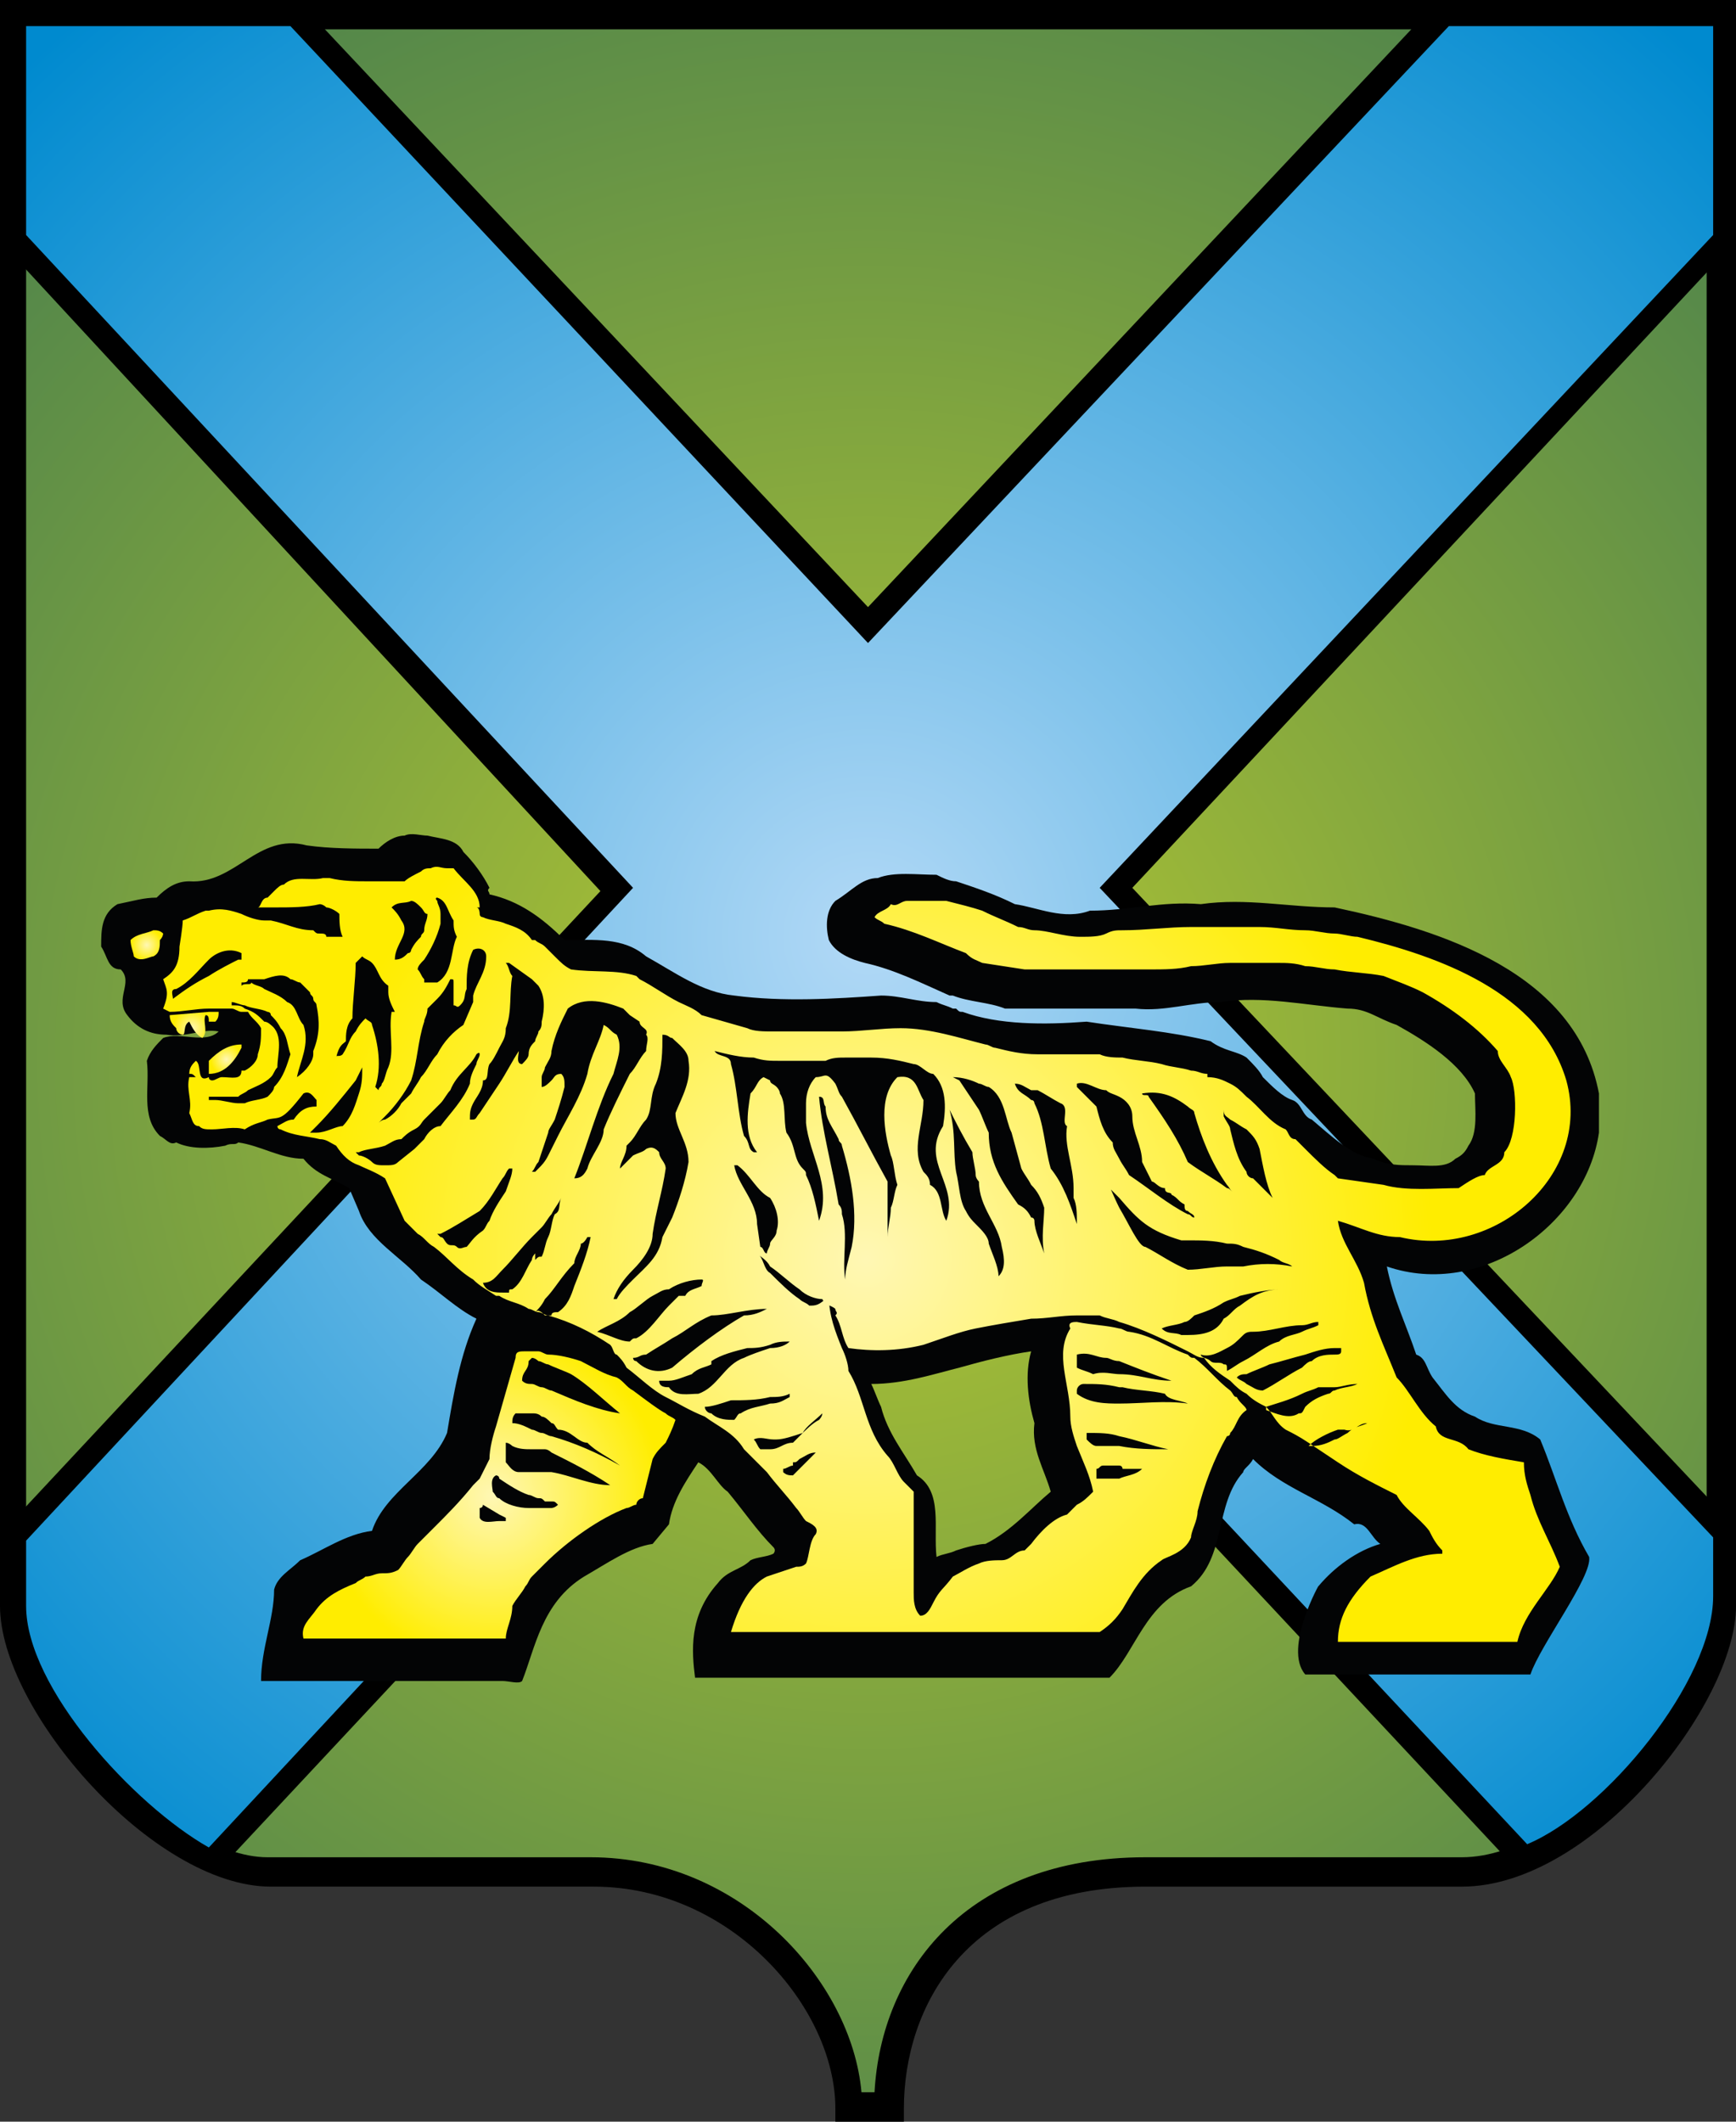 <?xml version="1.0" encoding="utf-8"?>
<!-- Generator: Adobe Illustrator 20.1.0, SVG Export Plug-In . SVG Version: 6.00 Build 0)  -->
<svg version="1.1" id="Layer_1" xmlns="http://www.w3.org/2000/svg" xmlns:xlink="http://www.w3.org/1999/xlink" x="0px" y="0px"
	 width="53.2px" height="65px" viewBox="0 0 53.2 65" style="enable-background:new 0 0 53.2 65;" xml:space="preserve">
<rect x="0" y="0" width="53.2" height="65" fill="#333333" stroke="none"/>
<style type="text/css">
	.st0{fill:url(#SVGID_1_);}
	.st1{fill:url(#SVGID_2_);}
	.st2{fill:#030405;}
	.st3{fill:url(#SVGID_3_);}
	.st4{fill:url(#SVGID_4_);}
	.st5{fill:url(#SVGID_5_);}
	.st6{fill:url(#SVGID_6_);}
	.st7{fill:url(#SVGID_7_);}
</style>
<g>
	<g>
		
			<radialGradient id="SVGID_1_" cx="26.602" cy="34.2" r="78.661" gradientTransform="matrix(0.48 0 0 -0.48 13.831 48.919)" gradientUnits="userSpaceOnUse">
			<stop  offset="0" style="stop-color:#B6C932"/>
			<stop  offset="1" style="stop-color:#4F844B"/>
		</radialGradient>
		<path class="st0" d="M0.4,49.2c0,2.9,4.5,8.2,7.9,8.2h9.9c4.5,0,7.8,3.9,7.8,7.2c0.6,0,0.6,0,1.2,0c0-3.3,2.1-7.2,7.8-7.2h9.7
			c3.5,0,8-5.3,8-8.2c0-16.3,0-32.5,0-48.7l-52.3,0V49.2z"/>
		<path d="M27.7,65h-2.1v-0.4c0-3.1-3.2-6.8-7.4-6.8H8.3c-3.6,0-8.3-5.4-8.3-8.6V0h0.4l52.8,0v49.2c0,3-4.4,8.6-8.4,8.6h-9.7
			c-5.5,0-7.4,3.7-7.4,6.8L27.7,65L27.7,65z M26.4,64.1h0.4c0.2-3.7,2.8-7.2,8.3-7.2h9.7c3.4,0,7.5-5.2,7.5-7.7V0.9l-51.5,0v48.3
			c0,2.7,4.4,7.7,7.4,7.7h9.9C22.7,56.9,26.1,60.7,26.4,64.1z"/>
	</g>
	<g>
		
			<radialGradient id="SVGID_2_" cx="26.602" cy="42.13" r="77.344" gradientTransform="matrix(0.48 0 0 -0.48 13.831 48.919)" gradientUnits="userSpaceOnUse">
			<stop  offset="0" style="stop-color:#B2D9F6"/>
			<stop  offset="1" style="stop-color:#008ACF"/>
		</radialGradient>
		<path class="st1" d="M46.7,56.9c2.5-0.9,6.1-5.1,6.1-8v-2L34.1,27.3L52.8,7.4V0.4h-8.6L26.6,19.2L9,0.4H0.4v6.9l18.4,19.9L0.4,47
			v2.1c0,2.8,3.7,6.7,6.1,7.8l20.1-21.5L46.7,56.9z"/>
		<path d="M6.6,57.4l-0.2-0.1c-2.5-1.2-6.3-5.1-6.3-8.1v-2.3l18.3-19.6L0.1,7.5V0.1h9.1l0.1,0.1l17.3,18.4L44,0.1h9.1v7.4L53,7.6
			L34.7,27.2l18.5,19.6V49c0,3-3.7,7.3-6.4,8.3l-0.2,0.1L26.6,36L6.6,57.4z M26.6,34.9l20.2,21.6c2.4-1,5.7-5,5.7-7.6v-1.8
			L33.7,27.2l18.8-20V0.8h-8.1L26.6,19.7L8.9,0.8H0.8v6.4l18.6,20L0.8,47.2v2c0,2.5,3.3,6.1,5.6,7.4L26.6,34.9z"/>
	</g>
	<path class="st2" d="M40.9,27.8c-1.4,0-2.7-0.3-4.1-0.1c-1.2-0.1-2.2,0.2-3.4,0.2c-0.8,0.3-1.6-0.1-2.3-0.2
		c-0.6-0.3-1.2-0.5-1.8-0.7v0c-0.2,0-0.4-0.1-0.6-0.2c-0.6,0-1.3-0.1-1.8,0.1c-0.5,0-0.8,0.4-1.3,0.7c-0.3,0.3-0.3,0.8-0.2,1.2
		c0.2,0.4,0.7,0.6,1.1,0.7c0.9,0.2,1.7,0.6,2.6,1c0,0,0.1,0,0.1,0v0c0.5,0.2,1.1,0.2,1.6,0.4l4,0c0.9,0.1,1.7-0.2,2.6-0.2
		c1.3-0.2,2.6,0.1,3.9,0.2c0.6,0,0.9,0.3,1.5,0.5c0.9,0.5,2,1.2,2.4,2.1c0,0.5,0.1,1.2-0.2,1.6c-0.1,0.2-0.2,0.3-0.4,0.4
		c-0.3,0.3-0.8,0.2-1.3,0.2c-0.4,0-0.8,0-1.2-0.2c-0.7-0.1-1.3-0.7-1.9-1.2c-0.3-0.1-0.3-0.5-0.6-0.6c-0.3-0.1-0.6-0.4-0.9-0.7
		c-0.1-0.2-0.3-0.4-0.5-0.6c-0.3-0.2-0.7-0.2-1.1-0.5c-1.2-0.3-2.5-0.4-3.8-0.6c-1.3,0.1-2.7,0.1-3.8-0.3c-0.1,0-0.1,0-0.2-0.1
		l-0.1,0c-0.2-0.1-0.3-0.1-0.5-0.2c-0.6,0-1.1-0.2-1.7-0.2c-1.4,0.1-3,0.2-4.5,0c-1-0.1-1.8-0.7-2.7-1.2c-0.7-0.6-1.6-0.5-2.5-0.5
		c-0.7-0.7-1.4-1.2-2.3-1.4c0-0.1-0.1-0.1,0-0.2c-0.2-0.4-0.5-0.8-0.8-1.1c-0.2-0.4-0.7-0.4-1.1-0.5c-0.2,0-0.5-0.1-0.7,0
		c-0.3,0-0.6,0.2-0.8,0.4c-0.7,0-1.5,0-2.2-0.1c-1.5-0.4-2.2,1.2-3.6,1.1c-0.4,0-0.7,0.2-1,0.5c-0.4,0-0.7,0.1-1.2,0.2
		c-0.5,0.3-0.5,0.8-0.5,1.3c0.2,0.3,0.2,0.7,0.6,0.7c0.4,0.4-0.2,0.9,0.2,1.4c0.3,0.4,0.7,0.6,1.2,0.6c0.6,0.1,1.1-0.2,1.6-0.1
		c-0.4,0.4-1.2,0-1.7,0.2c-0.2,0.2-0.4,0.4-0.5,0.7c0.1,0.8-0.2,1.7,0.4,2.3c0.2,0.1,0.3,0.3,0.5,0.2c0.4,0.2,1,0.2,1.5,0.1
		c0.2-0.1,0.3,0,0.4-0.1c0.7,0.1,1.3,0.5,2,0.5c0.4,0.5,0.9,0.6,1.4,0.9l0.3,0.7c0.3,0.9,1.3,1.4,1.9,2.1c0.6,0.4,1.1,0.9,1.7,1.2
		c-0.5,1.1-0.7,2.3-0.9,3.5c-0.5,1.2-1.9,1.8-2.3,3c-0.8,0.1-1.5,0.6-2.2,0.9c-0.3,0.3-0.7,0.5-0.8,0.9C8.4,49.6,8,50.5,8,51.5h7.4
		c0.2,0,0.5,0.1,0.6,0c0.4-1,0.6-2.4,1.9-3.2c0.7-0.4,1.4-0.9,2.1-1l0.5-0.6c0.1-0.7,0.5-1.3,0.9-1.9c0.4,0.2,0.6,0.7,0.9,0.9
		c0.5,0.6,0.9,1.2,1.4,1.7c0.1,0.1,0,0.2,0,0.2c-0.2,0.1-0.5,0.1-0.7,0.2c-0.3,0.3-0.7,0.3-1,0.7c-0.9,1-0.8,2.1-0.7,2.9h7.9h0.2H34
		c0.8-0.8,1.1-2.3,2.5-2.8c1.1-0.9,0.7-2.5,1.6-3.5c0-0.1,0.2-0.2,0.3-0.4c0.9,0.9,2.1,1.2,3.1,2c0.4-0.1,0.5,0.4,0.8,0.6
		c-0.7,0.2-1.4,0.7-1.9,1.3c0.1-0.2-1.1,1.9-0.4,2.7h6.9c0.3-0.9,1.9-3,1.8-3.6c-0.7-1.2-1-2.4-1.5-3.6c-0.6-0.5-1.4-0.3-2-0.7
		c-0.6-0.2-0.9-0.7-1.3-1.2c-0.2-0.3-0.2-0.6-0.5-0.7c-0.3-0.9-0.7-1.7-0.9-2.7c2.9,1,6.1-1.3,6.5-4.1v-1.2c0,0,0,0,0,0
		C48.3,29.8,44.2,28.5,40.9,27.8z M30.2,47.3c-0.2,0-0.6,0.1-0.9,0.2v0c0,0,0,0,0,0c0,0,0,0,0,0l0,0c-0.2,0.1-0.4,0.1-0.6,0.2
		c-0.1-0.9,0.2-2-0.6-2.5c-0.4-0.7-0.9-1.3-1.1-2.1c-0.1-0.2-0.2-0.5-0.3-0.7c1,0,1.9-0.3,2.7-0.5v0c0.7-0.2,1.5-0.4,2.2-0.5
		c-0.2,0.7-0.1,1.5,0.1,2.2c-0.1,0.8,0.3,1.4,0.5,2.1C31.6,46.2,31,46.9,30.2,47.3z"/>
	<g>
		
			<radialGradient id="SVGID_3_" cx="-19.449" cy="41.597" r="1.004" gradientTransform="matrix(0.48 0 0 -0.48 13.831 48.919)" gradientUnits="userSpaceOnUse">
			<stop  offset="0" style="stop-color:#FFF7B4"/>
			<stop  offset="1" style="stop-color:#FFED00"/>
		</radialGradient>
		<path class="st3" d="M5,28.6L5,28.6c-0.1-0.1-0.2-0.1-0.3-0.1c-0.2,0.1-0.5,0.1-0.7,0.3c0,0.2,0.1,0.4,0.1,0.5l0,0
			c0.2,0.2,0.5,0,0.6,0c0.2-0.1,0.2-0.3,0.2-0.5C5,28.7,5,28.6,5,28.6z"/>
		
			<radialGradient id="SVGID_4_" cx="-16.548" cy="36.3" r="1.212" gradientTransform="matrix(0.48 0 0 -0.48 13.831 48.919)" gradientUnits="userSpaceOnUse">
			<stop  offset="0" style="stop-color:#FFF7B4"/>
			<stop  offset="1" style="stop-color:#FFED00"/>
		</radialGradient>
		<path class="st4" d="M5.8,31.3c0.1,0.2,0.2,0.4,0.4,0.5c0.2-0.2,0-0.5,0.1-0.7c0.1,0,0.1,0.1,0.1,0.2c0,0,0.1,0,0.2,0
			c0.1-0.1,0.1-0.2,0.1-0.3H6.4l-1.2,0.1c0,0.2,0.1,0.3,0.2,0.4c0,0.1,0.1,0.2,0.2,0.2C5.7,31.7,5.6,31.4,5.8,31.3z"/>
		
			<radialGradient id="SVGID_5_" cx="2.616" cy="6.43" r="10.807" gradientTransform="matrix(0.48 0 0 -0.48 13.831 48.919)" gradientUnits="userSpaceOnUse">
			<stop  offset="0" style="stop-color:#FFF7B4"/>
			<stop  offset="1" style="stop-color:#FFED00"/>
		</radialGradient>
		<path class="st5" d="M19.4,42.6c-0.2-0.1-0.3-0.3-0.5-0.4l0,0c-0.4-0.1-0.7-0.3-1.1-0.5c-0.3-0.1-0.7-0.2-1-0.2
			c-0.1,0-0.2-0.1-0.3-0.1c0,0,0,0-0.1,0c-0.1,0-0.2,0-0.3,0c-0.2,0-0.3,0-0.3,0.2c-0.2,0.7-0.4,1.4-0.6,2.1c-0.1,0.3-0.2,0.7-0.2,1
			c-0.1,0.2-0.2,0.4-0.3,0.6c-0.1,0.1-0.2,0.2-0.2,0.2c-0.4,0.5-0.8,0.9-1.2,1.3c-0.2,0.2-0.3,0.3-0.5,0.5c-0.1,0.1-0.2,0.3-0.3,0.4
			c-0.1,0.1-0.2,0.3-0.3,0.4c-0.2,0.1-0.3,0.1-0.5,0.1c-0.2,0-0.3,0.1-0.5,0.1c-0.1,0.1-0.2,0.1-0.3,0.2c-0.5,0.2-0.9,0.4-1.2,0.8
			c0,0,0,0,0,0c-0.2,0.3-0.5,0.5-0.4,0.9h0.4H11h0.8h0.8h0.3h0.5h1.2h0.7h0.2c0-0.3,0.2-0.6,0.2-1c0.1-0.2,0.3-0.4,0.4-0.6
			c0.1-0.1,0.1-0.2,0.2-0.3c0,0,0.1-0.1,0.1-0.1c0.1-0.1,0.2-0.2,0.3-0.3c0.7-0.7,1.7-1.4,2.5-1.7c0.1,0,0.2-0.1,0.3-0.1
			c0-0.1,0.1-0.2,0.2-0.2c0.1-0.4,0.2-0.8,0.3-1.2c0.1-0.2,0.2-0.3,0.4-0.5c0.1-0.2,0.2-0.4,0.3-0.7c-0.1-0.1-0.2-0.1-0.3-0.2
			C20.2,43.2,19.8,42.9,19.4,42.6z M15.5,46.6c-0.1,0-0.1,0-0.2,0c-0.2,0-0.5,0.1-0.6-0.1v-0.3c0.1,0,0.1-0.1,0.1-0.1l0.5,0.3
			l0.2,0.1C15.5,46.5,15.5,46.5,15.5,46.6z M16.9,46.2C16.9,46.2,16.9,46.2,16.9,46.2c-0.2,0-0.2,0-0.4,0c-0.1,0-0.2,0-0.3,0
			c-0.3,0-0.7-0.1-0.9-0.3c-0.1,0-0.1-0.1-0.2-0.2c0-0.1-0.1-0.4,0.1-0.5c0,0,0.1,0,0.1,0.1l0,0c0.3,0.2,0.6,0.4,0.9,0.5
			c0.1,0,0.2,0.1,0.3,0.1c0.1,0,0.1,0,0.2,0.1c0.1,0,0.1,0,0.2,0c0.1,0,0.1,0,0.2,0.1C17,46.2,16.9,46.2,16.9,46.2z M16.9,45.1
			c-0.1,0-0.2,0-0.3,0c-0.1,0-0.2,0-0.3,0c-0.1,0-0.2,0-0.4,0c-0.2,0-0.3-0.2-0.4-0.3c0-0.2,0-0.4,0-0.6c0.1,0,0.2,0.1,0.2,0.1
			c0.2,0.1,0.4,0.1,0.6,0.1c0.1,0,0.2,0,0.3,0c0,0,0.1,0,0.1,0c0.1,0,0.2,0.1,0.2,0.1c0.6,0.3,1.2,0.6,1.8,1
			C18.1,45.5,17.5,45.2,16.9,45.1z M19,44.9c-0.7-0.4-1.4-0.7-2.1-0.9c-0.1,0-0.2-0.1-0.3-0.1c-0.1,0-0.2-0.1-0.3-0.1
			c-0.2-0.1-0.4-0.2-0.6-0.2c0-0.1,0-0.2,0.1-0.3c0.2,0,0.3,0,0.5,0c0.1,0,0.2,0,0.3,0.1c0.1,0,0.2,0.1,0.3,0.2
			c0.1,0,0.1,0.1,0.2,0.2c0.4,0,0.6,0.4,0.9,0.4C18.3,44.5,18.6,44.6,19,44.9L19,44.9L19,44.9z M16.9,42.6c-0.1,0-0.2-0.1-0.3-0.1
			c-0.1,0-0.2-0.1-0.3-0.1c-0.1,0-0.2,0-0.3-0.1c0-0.3,0.2-0.3,0.2-0.6c0,0,0,0,0.1-0.1c0.1,0,0.2,0.1,0.2,0.1h0
			c0.1,0,0.2,0.1,0.3,0.1c0.2,0.1,0.5,0.2,0.7,0.3c0.5,0.3,1,0.8,1.5,1.2C18.3,43.2,17.6,42.9,16.9,42.6z"/>
		
			<radialGradient id="SVGID_6_" cx="-14.361" cy="34.29" r="1.002" gradientTransform="matrix(0.48 0 0 -0.48 13.831 48.919)" gradientUnits="userSpaceOnUse">
			<stop  offset="0" style="stop-color:#FFF7B4"/>
			<stop  offset="1" style="stop-color:#FFED00"/>
		</radialGradient>
		<path class="st6" d="M6.4,32.5v0.4c0.5,0,0.8-0.4,1-0.8c0,0,0,0,0-0.1h0C7,32,6.7,32.2,6.4,32.5z"/>
		
			<radialGradient id="SVGID_7_" cx="26.47" cy="21.567" r="36.222" gradientTransform="matrix(0.48 0 0 -0.48 13.831 48.919)" gradientUnits="userSpaceOnUse">
			<stop  offset="0" style="stop-color:#FFF7B4"/>
			<stop  offset="1" style="stop-color:#FFED00"/>
		</radialGradient>
		<path class="st7" d="M46.7,44.8c-0.6-0.1-1.2-0.2-1.7-0.4c-0.3-0.4-0.9-0.2-1-0.7c-0.5-0.4-0.8-1.1-1.2-1.5c-0.4-1-0.8-1.8-1-2.9
			c-0.2-0.7-0.7-1.2-0.8-1.9c0.7,0.2,1.2,0.5,1.9,0.5c2.9,0.7,5.9-1.9,5.1-4.8c-0.8-2.7-3.9-3.8-6.4-4.4c-0.2,0-0.5-0.1-0.7-0.1
			c-0.3,0-0.6-0.1-0.9-0.1c-0.5,0-0.9-0.1-1.4-0.1c-0.2,0-0.3,0-0.4,0c-0.2,0-0.3,0-0.5,0c-0.4,0-0.8,0-1.2,0
			c-0.7,0-1.4,0.1-2.1,0.1c-0.2,0-0.3,0-0.5,0.1c-0.2,0.1-0.5,0.1-0.8,0.1c-0.5,0-1-0.2-1.4-0.2c-0.2,0-0.3-0.1-0.5-0.1
			c-0.4-0.2-0.7-0.3-1.1-0.5c-0.3-0.1-0.7-0.2-1.1-0.3h-1.2c-0.2,0-0.3,0.2-0.5,0.1c-0.1,0.2-0.4,0.2-0.5,0.4
			c0.1,0.1,0.2,0.1,0.3,0.2c0.9,0.2,1.7,0.6,2.5,0.9c0.2,0.2,0.3,0.2,0.5,0.3h0l1.3,0.2h0.3h1.4h1.3h0.8c0.5,0,0.9,0,1.3-0.1
			c0.4,0,0.8-0.1,1.2-0.1c0.2,0,0.3,0,0.5,0c0.3,0,0.7,0,1,0c0.2,0,0.5,0,0.8,0.1c0.3,0,0.6,0.1,0.9,0.1c0.5,0.1,1,0.1,1.5,0.2
			c0.5,0.2,0.8,0.3,1.2,0.5c0.9,0.5,1.7,1.1,2.3,1.8c0,0.3,0.3,0.5,0.4,0.8c0.2,0.4,0.2,1.9-0.2,2.3c0,0.4-0.5,0.4-0.6,0.7
			c-0.2,0-0.5,0.2-0.8,0.4c-0.7,0-1.6,0.1-2.3-0.1L41,36.1c0,0-0.1-0.1-0.1-0.1c-0.3-0.2-0.6-0.5-0.9-0.8c-0.1-0.1-0.2-0.2-0.3-0.3
			c-0.2,0-0.2-0.2-0.3-0.3c-0.5-0.2-0.8-0.7-1.2-1c-0.2-0.2-0.3-0.3-0.5-0.4s-0.4-0.2-0.7-0.2v-0.1c-0.2,0-0.3-0.1-0.5-0.1
			c-0.3-0.1-0.6-0.1-0.9-0.2c-0.4-0.1-0.8-0.1-1.2-0.2c-0.2,0-0.5,0-0.7-0.1c-0.2,0-0.3,0-0.5,0c-0.5,0-1,0-1.4,0
			c-0.5,0-0.9-0.1-1.3-0.2c-0.1,0-0.2-0.1-0.3-0.1c-0.8-0.2-1.7-0.5-2.6-0.5c-0.6,0-1.2,0.1-1.8,0.1c-0.4,0-0.7,0-1.2,0
			c-0.3,0-0.6,0-0.9,0s-0.6,0-0.8-0.1l-1.4-0.4c-0.2-0.2-0.5-0.3-0.7-0.4c-0.4-0.2-0.8-0.5-1.2-0.7c0,0,0,0-0.1-0.1
			c-0.6-0.2-1.3-0.1-2-0.2c-0.2-0.1-0.3-0.2-0.5-0.4c-0.1-0.1-0.2-0.2-0.3-0.3c-0.1-0.1-0.2-0.1-0.3-0.2c0,0-0.1,0-0.1,0
			c-0.2-0.3-0.5-0.4-0.8-0.5c-0.2-0.1-0.5-0.1-0.7-0.2c0,0-0.1,0-0.1-0.1c0,0,0-0.2-0.1-0.2c0,0,0.1,0,0.1,0c0-0.5-0.5-0.8-0.8-1.2
			c-0.1,0-0.2,0-0.2,0c-0.2,0-0.3-0.1-0.5,0l0,0c-0.1,0-0.2,0-0.3,0.1c-0.2,0.1-0.4,0.2-0.5,0.3c-0.1,0-0.2,0-0.3,0
			c-0.2,0-0.5,0-0.8,0c-0.4,0-0.8,0-1.2-0.1c-0.1,0-0.1,0-0.2,0c-0.4,0.1-0.9-0.1-1.2,0.2c-0.1,0-0.2,0.1-0.3,0.2
			c-0.1,0.1-0.1,0.1-0.2,0.2c-0.2,0-0.2,0.3-0.3,0.3c0.2,0,0.3,0,0.5,0c0.5,0,1,0,1.4-0.1c0,0,0.1,0,0.2,0.1c0.1,0,0.3,0.1,0.4,0.2
			c0,0.2,0,0.5,0.1,0.7H10c0-0.1-0.1-0.1-0.2-0.1c-0.1,0-0.1,0-0.2-0.1c-0.5,0-0.8-0.2-1.3-0.3c-0.1,0-0.1,0-0.2,0
			c-0.2,0-0.5-0.1-0.7-0.2c-0.3-0.1-0.6-0.2-1-0.1c0,0,0,0-0.1,0c-0.3,0.1-0.4,0.2-0.7,0.3c0,0.2-0.1,0.8-0.1,0.8
			C5.5,29.6,5.3,29.8,5,30c0.1,0.3,0.2,0.4,0,0.9v0l0,0L5.2,31c0.4,0,0.8-0.1,1.2-0.1c0.2,0,0.5,0,0.7,0c0.1,0,0.2,0.1,0.3,0.1
			c0.1,0,0.1,0,0.2,0c0.1,0.2,0.3,0.3,0.4,0.5c0,0.3,0,0.5-0.1,0.8c0,0.2-0.2,0.4-0.4,0.5c0,0-0.1,0-0.1,0c0,0.3-0.3,0.2-0.6,0.2
			c-0.1,0-0.2,0.1-0.3,0.1c0,0-0.1,0-0.1-0.1c-0.4,0.2-0.2-0.4-0.4-0.5c-0.1,0.1-0.2,0.2-0.2,0.4c0.1,0,0.1,0,0.2,0.1
			c-0.1,0-0.1,0-0.2,0c-0.1,0.4,0.1,0.7,0,1.1c0.1,0.2,0.1,0.4,0.3,0.4c0.1,0.1,0.2,0.1,0.4,0.1c0.3,0,0.7-0.1,1,0l0,0
			c0.3-0.2,0.5-0.2,0.7-0.3c0.4-0.1,0.4,0.1,1.1-0.8c0.2-0.1,0.3,0.1,0.4,0.2c0,0.1,0,0.2,0,0.2C9.4,33.9,9.2,34,9,34.3
			c-0.2,0-0.3,0.1-0.5,0.2c0,0,0,0.1,0.1,0.1c0.4,0.2,0.8,0.2,1.2,0.3c0.2,0,0.3,0.1,0.5,0.2c0.2,0.3,0.4,0.5,0.7,0.6
			c0.2,0.1,0.5,0.2,0.8,0.4c0,0,0,0,0,0l0.6,1.3c0,0,0.1,0.1,0.1,0.1c0.1,0.1,0.2,0.2,0.3,0.3c0.2,0.1,0.3,0.3,0.5,0.4
			c0.4,0.3,0.7,0.7,1.2,1c0.2,0.2,0.4,0.3,0.7,0.5c0,0,0,0,0.1,0c0.3,0.2,0.6,0.2,0.9,0.4c0.1,0,0.2,0.1,0.3,0.1
			c0.1,0,0.2,0.1,0.3,0.1c0.7,0.2,1.3,0.5,1.9,0.9c0.1,0.1,0.1,0.3,0.2,0.3c0.1,0.1,0.2,0.2,0.3,0.4c0.4,0.3,0.8,0.7,1.2,0.9
			c0.4,0.2,0.7,0.4,1.2,0.6c0.4,0.3,0.9,0.5,1.2,1c0.2,0.2,0.5,0.5,0.7,0.7c0.3,0.4,0.6,0.7,0.9,1.1c0.1,0.1,0.2,0.3,0.3,0.4
			c0.2,0.1,0.4,0.2,0.3,0.4c-0.2,0.2-0.2,0.7-0.3,0.9c-0.1,0.1-0.2,0.1-0.3,0.1c-0.3,0.1-0.6,0.2-0.9,0.3c-0.4,0.2-0.8,0.7-1.1,1.7
			h1.1h0.9h1.1H30h1.7H33h0.7c0.3-0.2,0.5-0.4,0.7-0.7c0.3-0.5,0.6-1.1,1.2-1.5c0.1-0.1,0.7-0.2,0.9-0.7l0,0c0-0.2,0.2-0.5,0.2-0.8
			c0.2-0.8,0.5-1.6,0.9-2.3c0,0,0.1,0,0.1-0.1c0.2-0.2,0.2-0.5,0.5-0.7c0-0.1-0.2-0.2-0.3-0.4c-0.1,0-0.1-0.1-0.2-0.2
			c-0.4-0.3-0.7-0.7-1.1-1c-0.1,0-0.1,0-0.2-0.1c-0.6-0.2-1.1-0.6-1.8-0.7c-0.1,0-0.2-0.1-0.3-0.1c-0.4-0.1-0.8-0.1-1.3-0.2l0,0
			c-0.1,0-0.3,0-0.2,0.2c-0.5,0.8,0,1.7,0,2.7c0,0.3,0.1,0.6,0.2,0.9c0.2,0.5,0.4,0.9,0.5,1.4c-0.2,0.2-0.3,0.3-0.5,0.4
			c-0.1,0.1-0.2,0.2-0.3,0.3c-0.4,0.1-0.8,0.5-1.1,0.9c-0.1,0.1-0.2,0.2-0.2,0.2c-0.3,0-0.4,0.3-0.7,0.3c-0.2,0-0.5,0-0.7,0.1
			c-0.3,0.1-0.6,0.3-0.8,0.4c-0.3,0.4-0.4,0.4-0.6,0.8c-0.1,0.2-0.2,0.4-0.4,0.4c-0.2-0.2-0.2-0.5-0.2-0.7l0-3.1l-0.3-0.3
			c-0.2-0.2-0.3-0.6-0.5-0.8c-0.7-0.8-0.7-1.8-1.2-2.6c0-0.2-0.1-0.5-0.2-0.7c-0.2-0.5-0.4-1-0.4-1.6C25.1,40,25,40,24.8,40
			c-0.1-0.1-0.2-0.1-0.3-0.2c-0.3-0.2-0.6-0.5-0.9-0.8l0,0c-0.2-0.1-0.2-0.5-0.4-0.6c0.1,0.1,0.3,0.2,0.4,0.4
			c0.3,0.2,0.6,0.5,0.9,0.7c0.2,0.2,0.5,0.3,0.7,0.3c0.1,0.2,0.3,0.2,0.4,0.3c0,0.1,0.1,0.1,0,0.2c0.2,0.3,0.2,0.7,0.4,1
			c0.7,0.1,1.5,0.1,2.3-0.1c0.6-0.2,1.1-0.4,1.6-0.5c0.5-0.1,1.1-0.2,1.7-0.3c0.5,0,0.9-0.1,1.4-0.1c0.2,0,0.4,0,0.7,0
			c0.2,0.1,0.4,0.1,0.6,0.2c0.7,0.2,1.5,0.6,2.1,0.9c0.2,0.1,0.3,0.2,0.5,0.2c0.2,0.3,0.5,0.5,0.8,0.7c0.2,0.2,0.3,0.3,0.5,0.4
			c0.2,0.2,0.4,0.3,0.6,0.4c0.2,0.2,0.3,0.5,0.6,0.7c0.2,0.1,0.4,0.2,0.7,0.4c0.3,0.2,0.6,0.4,0.9,0.6c0.6,0.4,1.2,0.7,1.8,1
			c0.2,0.4,0.7,0.7,1,1.1c0.1,0.2,0.2,0.4,0.4,0.6c0,0,0,0.1,0,0.1c-0.8,0-1.5,0.4-2.2,0.7C41.3,49,41,49.6,41,50.3l5.5,0
			c0.2-0.9,1-1.6,1.3-2.3c-0.3-0.8-0.7-1.4-0.9-2.2C46.8,45.5,46.7,45.2,46.7,44.8z M34.3,45.3c-0.2,0-0.5,0-0.7,0V45
			c0.1,0,0.1-0.1,0.2-0.1c0.2,0,0.4,0,0.5,0c0.1,0,0.1,0.1,0.1,0.1l0.6,0C34.8,45.2,34.5,45.2,34.3,45.3z M33,41.5
			C33,41.5,33,41.5,33,41.5c0.4-0.1,0.6,0.1,0.9,0.1c0.1,0,0.2,0.1,0.4,0.1c0.5,0.2,1,0.4,1.6,0.6c-0.6,0-1-0.2-1.6-0.2
			c-0.2,0-0.5-0.1-0.8,0c-0.2-0.1-0.3-0.1-0.5-0.2c0,0,0,0,0,0C33,41.6,33,41.5,33,41.5z M33,42.7c0,0,0-0.1,0-0.1
			c0-0.1,0.1-0.2,0.2-0.2c0.4,0,0.7,0,1.1,0.1c0,0,0.1,0,0.1,0c0.4,0.1,0.9,0.1,1.3,0.2c0.1,0.2,0.5,0.2,0.7,0.3l0,0c0,0,0,0,0,0
			C35.7,42.9,35,43,34.3,43C33.9,43,33.4,43,33,42.7C33,42.8,33,42.8,33,42.7z M33.3,44.1v-0.2c0.4,0,0.7,0,1,0.1
			c0.5,0.1,1,0.3,1.5,0.4c-0.5,0-1,0-1.5-0.1c-0.2,0-0.5,0-0.7,0C33.5,44.3,33.4,44.2,33.3,44.1z M37.7,34.3
			c0.2,0.1,0.3,0.2,0.5,0.3c0.2,0.2,0.3,0.3,0.4,0.6c0.1,0.5,0.2,1.1,0.4,1.5c-0.2-0.2-0.4-0.4-0.6-0.6c-0.1,0-0.2-0.1-0.2-0.2
			c-0.3-0.4-0.4-0.9-0.5-1.3c0-0.1-0.1-0.2-0.2-0.4l0-0.2C37.5,34.2,37.6,34.2,37.7,34.3z M36.4,33.9c0.1,0.1,0.2,0.1,0.2,0.2
			c0.2,0.7,0.5,1.5,1,2.2c0.1,0.1,0.1,0.2,0.2,0.2c-0.1,0-0.1-0.1-0.2-0.1c-0.4-0.3-0.8-0.5-1.2-0.8c0,0,0,0,0,0
			c-0.3-0.7-0.7-1.3-1.2-2c0-0.1-0.2,0-0.2-0.1C35.6,33.4,36,33.6,36.4,33.9z M20.3,31.7L20.3,31.7c0.2,0,0.2,0.1,0.3,0.1
			c0.2,0.2,0.5,0.4,0.5,0.7c0.1,0.6-0.2,1.1-0.4,1.6c0,0.5,0.4,0.9,0.4,1.5c-0.1,0.6-0.3,1.2-0.5,1.7c-0.1,0.2-0.2,0.4-0.3,0.6
			c-0.1,0.6-0.5,0.9-0.9,1.3c-0.2,0.2-0.4,0.4-0.5,0.6h-0.1c0.1-0.3,0.3-0.6,0.6-0.9c0.3-0.3,0.6-0.7,0.6-1.1c0.1-0.7,0.3-1.3,0.4-2
			c0-0.2-0.2-0.3-0.2-0.5c-0.1-0.1-0.2-0.2-0.4-0.1c-0.1,0.1-0.2,0.1-0.4,0.2c-0.1,0.1-0.2,0.2-0.4,0.4c0-0.2,0.2-0.4,0.2-0.7
			c0,0,0.1-0.1,0.1-0.1c0.2-0.2,0.3-0.5,0.5-0.7c0.2-0.3,0.1-0.7,0.3-1.1C20.3,32.7,20.3,32.2,20.3,31.7z M17.4,30.9
			c0.5-0.4,1.2-0.2,1.7,0l0.2,0.2l0.3,0.2c0,0.2,0.3,0.2,0.2,0.4c0.1,0.1,0,0.3,0,0.5c-0.2,0.2-0.3,0.5-0.5,0.7
			c-0.3,0.6-0.6,1.2-0.8,1.7c0,0.4-0.4,0.8-0.5,1.2c-0.1,0.2-0.2,0.3-0.4,0.3c0.4-1,0.7-2.2,1.2-3.2c0.1-0.4,0.3-0.8,0.1-1.2
			c-0.2-0.1-0.2-0.2-0.4-0.3c-0.1,0.5-0.4,0.9-0.5,1.5c-0.2,0.7-0.6,1.3-0.9,1.9c-0.1,0.2-0.2,0.4-0.3,0.6c-0.1,0.2-0.2,0.3-0.3,0.4
			c0,0,0,0-0.1,0.1h-0.1c0.1-0.1,0.1-0.2,0.2-0.3c0.1-0.3,0.2-0.6,0.3-0.9c0-0.1,0.1-0.2,0.2-0.4c0.1-0.3,0.2-0.6,0.3-1
			c0-0.2,0-0.3-0.1-0.4c-0.2,0-0.2,0.1-0.3,0.2s-0.2,0.2-0.3,0.2c0,0,0,0,0,0c0-0.1,0-0.2,0-0.3c0-0.1,0.1-0.2,0.1-0.3
			c0.1-0.2,0.2-0.3,0.2-0.5C17,31.7,17.2,31.3,17.4,30.9z M15.3,32.1c0.1-0.2,0.2-0.3,0.2-0.6c0.2-0.5,0.1-1.1,0.2-1.6
			c-0.1-0.1-0.1-0.3-0.2-0.4h0.1l0.7,0.5l0.2,0.2c0,0,0,0,0,0c0.2,0.3,0.2,0.7,0.1,1.1c0,0.1,0,0.2-0.1,0.3c0,0.1-0.1,0.2-0.1,0.3
			c-0.1,0.1-0.2,0.2-0.2,0.4c0,0.1-0.1,0.2-0.2,0.3c-0.2,0-0.1-0.3-0.1-0.4c-0.2,0.3-0.4,0.7-0.6,1c-0.2,0.3-0.4,0.6-0.6,0.9
			c-0.1,0.1-0.1,0.2-0.2,0.2c0,0-0.1,0-0.1,0c0-0.2,0-0.3,0.1-0.5c0.1-0.2,0.3-0.4,0.3-0.7c0.2,0,0.1-0.3,0.2-0.5
			C15.1,32.5,15.2,32.3,15.3,32.1z M13.4,27.5c0.3,0.1,0.3,0.4,0.5,0.7c0,0.2,0,0.3,0.1,0.5c-0.2,0.4-0.1,1.1-0.6,1.4c0,0,0,0,0,0
			H13C13,30,13,30,13,30c-0.1-0.1-0.1-0.2-0.2-0.3c0-0.1,0.1-0.2,0.2-0.3c0.2-0.3,0.4-0.7,0.5-1.1c0-0.1,0-0.2,0-0.2
			c0,0,0-0.1,0-0.1c0-0.2-0.1-0.3-0.1-0.4C13.3,27.5,13.4,27.5,13.4,27.5z M12.6,27.6L12.6,27.6c0.1,0,0.2,0.1,0.3,0.2
			c0.1,0.1,0.1,0.2,0.2,0.2c0,0.2-0.1,0.3-0.1,0.5c0,0.1-0.1,0.1-0.1,0.2c-0.1,0.1-0.2,0.2-0.3,0.4c0,0,0,0.1-0.1,0.1
			c-0.1,0.1-0.2,0.2-0.4,0.2c0-0.5,0.5-0.8,0.2-1.2c-0.1-0.2-0.2-0.3-0.3-0.4C12.2,27.6,12.4,27.7,12.6,27.6z M12.6,33.1
			C12.6,33,12.6,33,12.6,33.1c0.2-0.6,0.2-1.2,0.4-1.8c0-0.1,0.1-0.2,0.1-0.4c0.1-0.1,0.2-0.2,0.3-0.3c0.2-0.2,0.3-0.4,0.4-0.6
			c0.1,0,0.1,0,0.1,0.1l0,0.7c0.1,0,0.1,0.1,0.2,0c0.2-0.2,0.1-0.3,0.2-0.5c0-0.4,0-0.8,0.2-1.2c0.2-0.1,0.4,0,0.4,0.2
			c0,0.5-0.3,0.8-0.4,1.2c0,0.1,0,0.2,0,0.2l-0.3,0.7c-0.3,0.2-0.6,0.5-0.8,0.9c-0.2,0.2-0.3,0.5-0.5,0.7c-0.1,0.2-0.2,0.3-0.3,0.5
			c-0.1,0.1-0.2,0.2-0.3,0.3c-0.1,0.2-0.3,0.4-0.5,0.5c-0.1,0-0.2,0.1-0.2,0.1c0.1-0.1,0.2-0.2,0.2-0.2
			C12.1,33.9,12.4,33.5,12.6,33.1z M10.6,31.9c0-0.2,0-0.5,0.2-0.7c0-0.5,0.1-1.2,0.1-1.7l0.2-0.2c0,0,0,0,0,0
			c0.1,0.1,0.2,0.1,0.3,0.2c0.2,0.2,0.2,0.5,0.5,0.7c0,0.1,0,0.1,0,0.2c0,0.2,0.1,0.4,0.2,0.6H12c-0.1,0.6,0.1,1.2-0.1,1.7
			c-0.1,0.2-0.1,0.4-0.2,0.5c0,0.1-0.1,0.1-0.1,0.2l-0.1-0.1c0.2-0.6,0.1-1.3-0.1-1.9c0-0.1-0.1-0.1-0.2-0.2
			c-0.1,0.1-0.2,0.2-0.3,0.4c-0.2,0.2-0.2,0.4-0.4,0.7c-0.1,0.1-0.2,0-0.2,0.1C10.4,32,10.5,32,10.6,31.9z M6.4,29.9
			c-0.4,0.2-0.7,0.4-1.1,0.7c0-0.1-0.1-0.3,0.1-0.3c0.4-0.2,0.7-0.6,1-0.9c0.2-0.2,0.6-0.4,1-0.2l0,0.1l0,0l0,0.1c0,0,0,0-0.1,0
			C7.1,29.5,6.7,29.7,6.4,29.9z M8.4,33.3c0,0.1-0.1,0.2-0.2,0.3h0c-0.2,0.1-0.5,0.1-0.7,0.2c-0.1,0-0.2,0-0.2,0
			c-0.2,0-0.5-0.1-0.7-0.1c-0.1,0-0.1,0-0.2,0v-0.1h0.2l0.7,0c0.1-0.1,0.2-0.1,0.3-0.2c0.2-0.1,0.5-0.2,0.7-0.4
			c0.1-0.1,0.1-0.2,0.2-0.3c0-0.4,0.2-1-0.2-1.3c0,0-0.1-0.1-0.2-0.1c-0.2-0.2-0.3-0.3-0.6-0.4c-0.1-0.1-0.2-0.1-0.4-0.1
			c0,0,0-0.1,0-0.1c0.1,0,0.3,0.1,0.4,0.1c0.2,0.1,0.5,0.1,0.7,0.2c0,0,0.1,0,0.1,0.1c0.1,0.1,0.2,0.2,0.3,0.4
			c0.2,0.2,0.2,0.5,0.3,0.8C8.8,32.6,8.7,33,8.4,33.3z M9.1,33L9.1,33c0.1-0.5,0.4-1,0.2-1.6c-0.2-0.2-0.2-0.6-0.5-0.7
			c-0.2-0.2-0.5-0.3-0.7-0.4c-0.1-0.1-0.3-0.1-0.4-0.2c0,0.1-0.2,0-0.3,0.1h0v-0.1h0c0.1,0,0.2,0,0.2-0.1c0.2,0,0.3,0,0.5,0
			c0.3-0.1,0.6-0.2,0.8,0c0.1,0,0.2,0.1,0.3,0.1l0.3,0.3c0,0.1,0.1,0.1,0.1,0.2c0,0.1,0.1,0.1,0.1,0.2c0.1,0.5,0.1,0.9-0.1,1.4
			c0,0,0,0,0,0.1C9.6,32.5,9.4,32.8,9.1,33z M9.7,34.7c-0.1,0-0.1,0-0.2,0c0.1-0.1,0.1-0.1,0.2-0.2c0.4-0.4,0.8-0.9,1.2-1.4l0.1-0.2
			l0.1-0.2c0,0.3,0,0.5-0.1,0.8c-0.1,0.3-0.2,0.7-0.5,1C10.3,34.5,10,34.7,9.7,34.7z M13,34.9l-0.3,0.3l-0.5,0.4
			c-0.1,0.1-0.2,0.1-0.4,0.1c-0.2,0-0.3,0-0.4-0.1c-0.1-0.1-0.3-0.2-0.4-0.2c0,0-0.1-0.1-0.1-0.1c0,0,0.1,0,0.1,0
			c0.2-0.1,0.5-0.1,0.8-0.2c0.2-0.1,0.3-0.2,0.5-0.2c0.1-0.1,0.2-0.2,0.4-0.3s0.2-0.2,0.3-0.3c0.2-0.2,0.3-0.3,0.5-0.5
			c0.1-0.1,0.2-0.3,0.3-0.4c0.2-0.5,0.6-0.7,0.8-1.1l0,0c0,0,0.1-0.1,0.1,0c0,0.1-0.1,0.2-0.1,0.3c-0.1,0.2-0.2,0.4-0.2,0.6
			c-0.2,0.5-0.6,0.9-0.9,1.3C13.3,34.5,13.1,34.7,13,34.9L13,34.9z M14.3,38.2c-0.1,0-0.2,0.1-0.3,0c-0.1-0.1-0.2,0-0.3-0.1
			c-0.1-0.1-0.1-0.2-0.2-0.2c0,0,0,0-0.1-0.1c0,0,0,0,0.1,0c0.4-0.2,0.7-0.4,1.2-0.7c0,0,0,0,0,0c0.3-0.3,0.5-0.7,0.7-1
			c0.1-0.1,0.1-0.2,0.2-0.3h0.1c0,0.2-0.1,0.4-0.2,0.7c-0.2,0.3-0.4,0.6-0.5,0.9c-0.1,0.1-0.1,0.2-0.2,0.3
			C14.5,37.9,14.4,38.1,14.3,38.2z M16.4,38.4c0,0-0.1,0.1-0.1,0.2c-0.2,0.3-0.3,0.7-0.6,0.9c-0.1,0-0.1,0-0.1,0.1
			c-0.1,0-0.1,0-0.2,0c-0.2,0-0.5,0-0.6-0.3c0.3,0,0.4-0.2,0.6-0.4c0,0,0,0,0,0c0.3-0.3,0.6-0.7,0.9-1c0.1-0.1,0.2-0.2,0.3-0.3
			c0.1-0.1,0.2-0.3,0.3-0.4c0,0,0,0,0,0c0.1-0.2,0.2-0.3,0.3-0.5c-0.1,0.2,0,0.4-0.2,0.5c-0.1,0.2-0.1,0.5-0.2,0.7
			c-0.1,0.2-0.1,0.4-0.2,0.6c-0.1,0-0.1,0-0.2,0.1C16.4,38.4,16.4,38.4,16.4,38.4z M17.6,39.4c-0.1,0.3-0.2,0.6-0.5,0.8
			c-0.1,0-0.2,0-0.2,0.1c-0.1,0-0.1,0-0.2,0c-0.1-0.1-0.2-0.2-0.3-0.1c0,0,0,0,0,0c0,0,0,0,0,0c0.1-0.1,0.2-0.2,0.3-0.4
			c0.3-0.3,0.5-0.7,0.9-1.1c0-0.2,0.2-0.4,0.2-0.6c0.1,0,0.2-0.2,0.2-0.2l0.1,0C18,38.4,17.8,38.9,17.6,39.4z M18.3,40.8
			C18.3,40.8,18.4,40.8,18.3,40.8c0.3-0.2,0.7-0.3,1-0.6c0.2-0.1,0.5-0.4,0.7-0.5c0.2-0.1,0.3-0.2,0.5-0.2c0.3-0.2,0.7-0.3,1-0.3
			c0.1,0,0,0.1,0,0.2c-0.2,0.1-0.4,0.1-0.5,0.3c-0.1,0-0.2,0-0.2,0c-0.1,0.1-0.2,0.2-0.3,0.3c-0.3,0.3-0.6,0.8-1,1
			c-0.1,0-0.1,0-0.2,0.1C19,41.1,18.7,40.9,18.3,40.8z M22.7,43.3c-0.1,0-0.1,0.1-0.2,0.2c-0.2,0-0.5,0-0.7-0.2
			c-0.1,0-0.2-0.1-0.2-0.2c0.2,0,0.5-0.1,0.8-0.2c0.4,0,0.8,0,1.2-0.1c0.2,0,0.4,0,0.6-0.1v0.1c-0.2,0.1-0.3,0.2-0.6,0.2
			C23.3,43.1,23,43.1,22.7,43.3z M25,44.5L24.5,45l-0.2,0.2c-0.1,0-0.2,0-0.3-0.1V45c0.1,0,0.2-0.1,0.3-0.1v-0.1
			c0.1,0,0.1,0,0.2-0.1C24.7,44.6,24.8,44.5,25,44.5C25,44.4,25,44.5,25,44.5z M25.2,43.3c0,0.1-0.1,0.2-0.1,0.2
			c-0.2,0.1-0.4,0.3-0.6,0.5c-0.1,0.1-0.1,0.1-0.2,0.2c-0.3,0-0.4,0.2-0.7,0.2h0h-0.3c-0.1-0.1-0.1-0.2-0.2-0.3c0.2-0.1,0.4,0,0.6,0
			c0,0,0.1,0,0.1,0c0.2,0,0.5-0.1,0.8-0.2C24.7,43.7,25,43.5,25.2,43.3z M23.6,41.2c0.2-0.1,0.4-0.1,0.6-0.1
			c-0.1,0.1-0.3,0.2-0.6,0.2c-0.3,0.1-0.6,0.2-0.8,0.3c-0.6,0.2-0.8,0.9-1.4,1.1c-0.3,0-0.7,0.1-0.9-0.2c0,0,0,0,0,0
			c-0.1,0-0.3,0-0.3-0.2c0.1,0,0.2,0,0.3,0c0.2,0,0.4-0.1,0.7-0.2c0.2-0.2,0.4-0.2,0.6-0.3v-0.1c0.3-0.2,0.7-0.3,1.1-0.4
			C23.1,41.3,23.3,41.3,23.6,41.2z M23.5,40.1c-0.2,0.1-0.4,0.2-0.7,0.2c-0.7,0.4-1.5,1-2.2,1.6c-0.4,0.2-0.8,0.1-1.1-0.2
			c-0.1,0-0.1-0.1-0.1-0.1c0.2,0,0.2-0.1,0.4-0.1c0.3-0.2,0.5-0.3,0.8-0.5c0.4-0.2,0.7-0.5,1.2-0.7C22.3,40.3,22.9,40.1,23.5,40.1z
			 M23.8,37.7c0,0.2-0.2,0.3-0.2,0.4c0,0.1-0.1,0.2-0.1,0.3c-0.1,0-0.1-0.2-0.2-0.2l-0.1-0.7l0,0c0-0.7-0.6-1.2-0.7-1.8h0.1
			c0.4,0.3,0.6,0.8,1,1l0,0C23.8,37,23.9,37.4,23.8,37.7z M26.1,38.2c-0.1,0.4-0.2,0.7-0.2,1c-0.1-0.6,0.1-1.4-0.1-2
			c0-0.1,0-0.2-0.1-0.3c-0.2-1.2-0.5-2.2-0.6-3.3c0.2,0,0.1,0.2,0.2,0.3c0,0.4,0.2,0.6,0.4,1c0,0.1,0.1,0.1,0.1,0.2
			C26.1,36.1,26.3,37.2,26.1,38.2z M29,37.4c-0.2-0.3-0.1-0.9-0.5-1.1c0-0.2-0.1-0.3-0.2-0.4c-0.4-0.7,0-1.4,0-2.2
			c-0.2-0.3-0.2-0.8-0.8-0.7c-0.6,0.6-0.4,1.7-0.2,2.4c0.1,0.2,0.1,0.6,0.2,0.9c-0.1,0.2-0.1,0.5-0.2,0.7c0,0.3-0.1,0.6-0.1,0.9
			c0,0.1,0,0.2,0,0.3c0-0.1,0-0.2,0-0.3c0-0.6,0-1.2,0-1.7c-0.5-0.9-0.9-1.7-1.4-2.6c-0.1-0.1-0.1-0.2-0.2-0.4
			c-0.3-0.4-0.3-0.2-0.6-0.2c-0.2,0.2-0.3,0.5-0.3,0.8c0,0.2,0,0.4,0,0.6c0.1,1,0.8,1.9,0.4,3c-0.1-0.5-0.2-1-0.4-1.4
			c0-0.1,0-0.1-0.1-0.2c-0.3-0.3-0.2-0.7-0.5-1.1c-0.1-0.4,0-0.9-0.2-1.2c0-0.1-0.1-0.2-0.1-0.2c-0.1-0.1-0.2-0.1-0.2-0.2l-0.2-0.1
			c-0.2,0.1-0.2,0.3-0.4,0.5c-0.1,0.6-0.2,1.3,0.2,1.8h-0.1c-0.2-0.1-0.1-0.3-0.3-0.5c-0.2-0.7-0.2-1.5-0.4-2.2
			c0-0.3-0.4-0.2-0.5-0.4c0.4,0.1,0.8,0.2,1.2,0.2c0.3,0.1,0.5,0.1,0.8,0.1c0.3,0,0.6,0,0.9,0c0.2,0,0.3,0,0.5,0
			c0.2-0.1,0.4-0.1,0.6-0.1c0.3,0,0.6,0,0.8,0c0.5,0,0.9,0.1,1.3,0.2c0.2,0,0.4,0.3,0.6,0.3c0.4,0.4,0.4,1,0.3,1.6
			C28.2,35.6,29.4,36.3,29,37.4z M30.6,39.1c0-0.3-0.2-0.7-0.3-1c0-0.2-0.2-0.4-0.4-0.6c-0.1-0.1-0.2-0.2-0.3-0.4
			c-0.2-0.3-0.2-0.8-0.3-1.2c-0.1-0.6,0-1.2-0.2-1.9h0c0.2,0.4,0.4,0.8,0.7,1.3c0,0.2,0.1,0.5,0.1,0.7c0,0.1,0.1,0.2,0.1,0.2
			c0,0.8,0.6,1.3,0.7,2C30.8,38.6,30.8,38.9,30.6,39.1z M32,38.4c-0.1-0.3-0.3-0.7-0.3-1c0,0,0-0.1-0.1-0.1
			c-0.1-0.2-0.2-0.3-0.4-0.4c-0.5-0.7-0.9-1.3-0.9-2.2c-0.1-0.2-0.2-0.5-0.3-0.7c-0.2-0.3-0.4-0.6-0.6-0.9l-0.2-0.1
			c0.3,0,0.6,0.1,0.8,0.2c0.1,0,0.2,0.1,0.3,0.1c0.5,0.3,0.5,1,0.7,1.4l0.3,1.1c0.1,0.2,0.2,0.3,0.3,0.5c0.2,0.2,0.3,0.4,0.4,0.7
			C32,37.4,31.9,37.9,32,38.4L32,38.4z M33,37.4c0,0,0,0.1,0,0.1c-0.2-0.6-0.4-1.2-0.8-1.7c-0.2-0.7-0.2-1.4-0.5-2
			c0,0,0-0.1-0.1-0.1c-0.2-0.2-0.4-0.2-0.5-0.5c0.2,0,0.3,0.1,0.5,0.2c0.1,0,0.1,0,0.2,0c0.2,0.1,0.5,0.3,0.7,0.4
			c0.3,0.1,0,0.6,0.2,0.7c-0.1,0.6,0.2,1.2,0.2,1.9c0,0.1,0,0.2,0,0.3C33,36.9,33,37.2,33,37.4z M33.6,33.9c0,0-0.4-0.4-0.6-0.6
			c0,0,0,0,0-0.1c0,0,0,0,0,0c0.3-0.1,0.6,0.2,0.9,0.2c0.1,0.1,0.2,0.1,0.4,0.2c0.2,0.1,0.4,0.3,0.4,0.6c0,0.5,0.3,0.9,0.3,1.4
			c0.1,0.2,0.2,0.4,0.3,0.6c0.1,0,0.2,0.2,0.4,0.2c0,0.2,0.2,0.1,0.2,0.2c0.2,0.1,0.2,0.2,0.4,0.3c0,0.1,0,0.2,0.1,0.2
			c0.1,0.1,0.2,0.1,0.2,0.2c-0.1,0-0.1-0.1-0.2-0.1c-0.6-0.3-1.2-0.8-1.8-1.2c-0.1-0.2-0.2-0.3-0.3-0.5s-0.2-0.3-0.2-0.5
			C33.8,34.7,33.7,34.3,33.6,33.9z M34.3,37c-0.2-0.4-0.3-0.7-0.3-0.6c0.1,0.1,0.2,0.2,0.3,0.3c0.6,0.7,0.9,1,1.9,1.3
			c0.1,0,0.2,0,0.2,0c0.4,0,0.8,0,1.2,0.1c0.2,0,0.3,0,0.5,0.1c0.4,0.1,0.7,0.2,1.1,0.4c0.1,0.1,0.3,0.1,0.4,0.2
			c-0.5-0.1-1-0.1-1.5,0c-0.2,0-0.3,0-0.5,0c-0.4,0-0.8,0.1-1.2,0.1h0c-0.5-0.2-0.9-0.5-1.3-0.7C34.9,38.2,34.6,37.5,34.3,37z
			 M36.4,40.9c-0.1,0-0.1,0-0.2,0c-0.2-0.1-0.4,0-0.6-0.2c0.2-0.1,0.5-0.1,0.7-0.2c0.1,0,0.2-0.1,0.3-0.2c0.3-0.1,0.6-0.2,0.9-0.4
			c0.2-0.1,0.3-0.1,0.5-0.2c0.4-0.1,0.9-0.2,1.3-0.2v0c-0.6,0-0.9,0.2-1.3,0.5c-0.2,0.1-0.3,0.3-0.5,0.4
			C37.3,40.8,36.9,40.9,36.4,40.9z M37.5,41.8c-0.1-0.1-0.3,0-0.4-0.1c-0.1-0.1-0.3-0.1-0.3-0.2c0.3,0.1,0.6-0.1,0.8-0.2
			c0.2-0.1,0.3-0.2,0.5-0.4c0.1-0.1,0.2-0.1,0.3-0.1c0.5,0,1-0.2,1.5-0.2c0.2,0,0.3-0.1,0.5-0.1v0.1c-0.2,0.1-0.3,0.1-0.5,0.2
			c-0.2,0.1-0.5,0.1-0.7,0.3c-0.4,0.1-0.7,0.4-1.1,0.6c-0.2,0.1-0.3,0.2-0.5,0.3C37.6,41.8,37.6,41.8,37.5,41.8z M38.2,42.4
			c-0.1-0.1-0.2-0.1-0.3-0.2c0.1-0.1,0.2-0.1,0.3-0.1c0.2-0.1,0.5-0.2,0.7-0.3c0.4-0.1,0.7-0.2,1.1-0.3c0.3-0.1,0.6-0.2,0.9-0.2
			c0.1,0,0.1,0,0.2,0v0.1c0,0.1-0.1,0.1-0.2,0.1c-0.2,0-0.5,0-0.7,0.2c-0.1,0-0.2,0.1-0.3,0.2c-0.4,0.2-0.8,0.5-1.2,0.7
			C38.5,42.6,38.4,42.5,38.2,42.4z M39.8,43.3c-0.3,0.2-0.7,0-1-0.1v-0.1c0.3-0.1,0.7-0.2,1.1-0.4c0.2-0.1,0.3-0.1,0.5-0.2
			c0.2,0,0.3,0,0.5,0c0.2,0,0.4-0.1,0.7-0.1c0,0,0,0,0,0c-0.2,0.1-0.5,0.1-0.7,0.2c-0.1,0-0.1,0.1-0.2,0.1c-0.3,0.1-0.5,0.2-0.7,0.4
			C39.9,43.3,39.9,43.3,39.8,43.3z M41.3,43.9c-0.2,0.1-0.3,0.2-0.4,0.2c-0.2,0.1-0.4,0.2-0.7,0.2c-0.1,0-0.1,0-0.1,0
			c0.2-0.2,0.6-0.4,0.9-0.5c0.1,0,0.1,0,0.2,0c0.3,0.1,0.4-0.2,0.7-0.2C41.7,43.7,41.5,43.7,41.3,43.9z"/>
	</g>
</g>
</svg>

